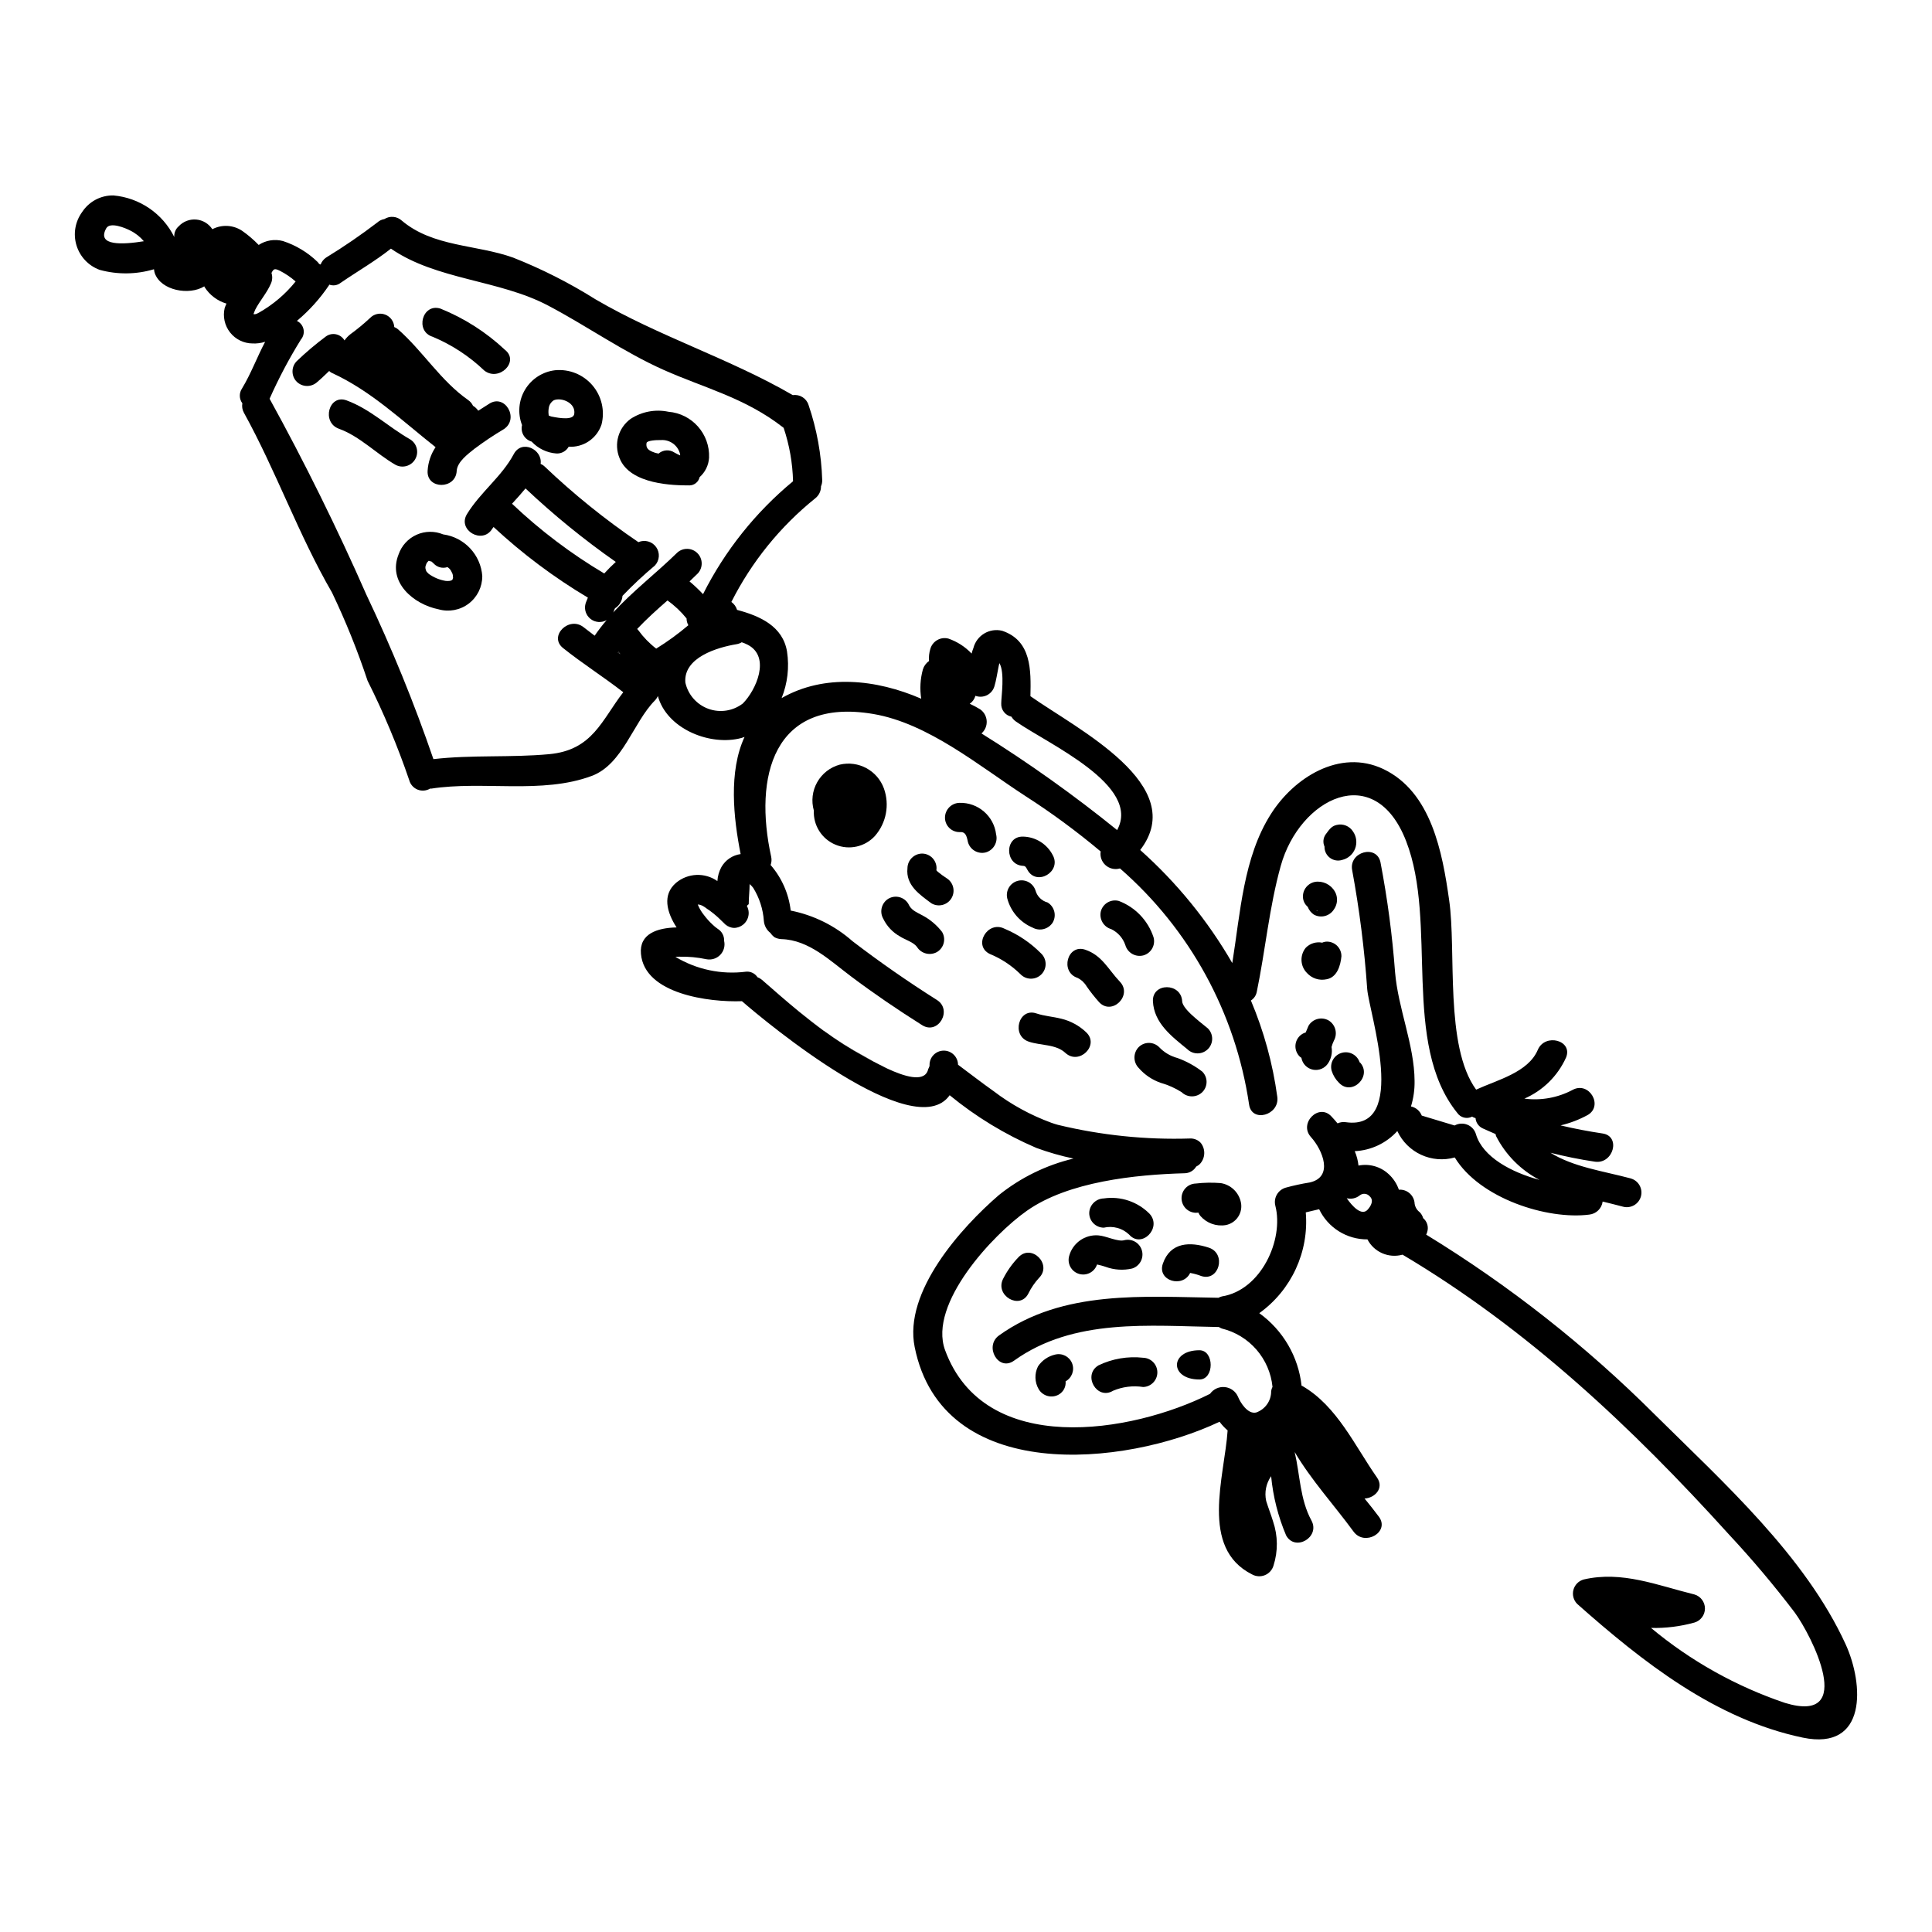 <?xml version="1.0" encoding="UTF-8"?>
<!-- Uploaded to: ICON Repo, www.svgrepo.com, Generator: ICON Repo Mixer Tools -->
<svg fill="#000000" width="800px" height="800px" version="1.1" viewBox="144 144 512 512" xmlns="http://www.w3.org/2000/svg">
 <g>
  <path d="m633.12 579.77c4.805 10.527 5.801 28.297-11.367 24.719-23.172-4.848-42.484-20.109-59.773-35.426-0.977-0.977-1.359-2.398-1.008-3.731 0.352-1.336 1.387-2.383 2.715-2.75 10.176-2.363 19.516 1.551 29.371 3.973 1.645 0.492 2.769 2.004 2.769 3.719 0 1.715-1.125 3.223-2.769 3.715-3.75 1.043-7.633 1.523-11.523 1.43 10.512 8.762 22.559 15.5 35.527 19.875 19.156 5.801 6.914-18.043 2.586-23.926v-0.004c-5.465-7.188-11.289-14.098-17.449-20.703-25.676-28.379-53.496-54.57-86.516-74.164v0.004c-3.668 1.016-7.551-0.672-9.301-4.051-5.453 0.039-10.441-3.074-12.797-7.992-1.113 0.281-2.305 0.516-3.543 0.836 0.879 10.449-3.801 20.59-12.32 26.707 6.293 4.531 10.367 11.523 11.207 19.234 0.082 0.039 0.16 0.039 0.238 0.082 9.18 5.324 13.871 15.855 19.75 24.242 1.969 2.82-0.594 5.445-3.297 5.562 1.312 1.574 2.586 3.219 3.816 4.848 2.941 4.055-3.777 7.906-6.719 3.938-5.246-7.156-11.168-13.59-15.617-21.105 1.43 6.082 1.391 12.559 4.453 18.164 2.363 4.41-4.328 8.305-6.719 3.938-2.121-5-3.461-10.293-3.973-15.699-1.336 1.906-1.812 4.285-1.312 6.559 0.559 1.828 1.273 3.617 1.832 5.445h-0.004c1.289 3.781 1.332 7.875 0.117 11.684-0.332 1.148-1.172 2.082-2.277 2.539-1.105 0.453-2.359 0.383-3.406-0.195-13.949-6.996-7.309-25.832-6.477-38.152h0.004c-0.797-0.688-1.52-1.461-2.148-2.305-25.234 11.961-73.441 16.688-80.793-19.793-2.981-14.664 12.32-31.672 22.336-40.297 5.789-4.637 12.531-7.938 19.75-9.66-3.344-0.699-6.633-1.645-9.84-2.82-8.277-3.547-16.012-8.25-22.973-13.965-9.34 13.277-48.723-19.395-55.047-24.918-8.66 0.32-25.832-1.867-26.766-12.555-0.477-5.324 4.328-6.875 9.445-6.996-2.621-4.016-3.852-8.66-0.117-11.844h0.004c3.129-2.594 7.602-2.769 10.926-0.438 0.078-1.309 0.441-2.59 1.074-3.738 1.078-1.863 2.953-3.125 5.086-3.418-1.906-9.578-3.219-21.855 1.035-31.039-0.543 0.207-1.102 0.367-1.668 0.477-8.148 1.711-19-2.863-21.301-11.324-0.195 0.438-0.461 0.836-0.789 1.18-5.723 5.762-8.504 16.926-16.73 19.992-13.195 4.93-28.855 1.23-42.602 3.379-0.078 0-0.117-0.039-0.199-0.039h-0.004c-1 0.617-2.234 0.73-3.332 0.301-1.094-0.434-1.922-1.355-2.231-2.492-3.078-9.031-6.769-17.84-11.047-26.371-2.648-7.977-5.797-15.781-9.422-23.367-8.902-15.352-14.785-32.152-23.367-47.691-0.41-0.754-0.547-1.621-0.395-2.465-0.867-1.16-0.898-2.742-0.078-3.938 2.383-3.938 3.973-8.309 6.121-12.359-1.078 0.344-2.211 0.492-3.34 0.438-2.324-0.016-4.516-1.086-5.953-2.914-1.438-1.824-1.965-4.207-1.434-6.469 0.137-0.402 0.297-0.797 0.477-1.18-2.398-0.707-4.461-2.262-5.801-4.375-0.039-0.078-0.039-0.156-0.078-0.195-3.977 2.465-11.445 1.148-13.113-3.461h-0.004c-0.105-0.32-0.172-0.652-0.195-0.992-0.004-0.027-0.016-0.059-0.039-0.078-4.688 1.398-9.672 1.453-14.391 0.156-2.957-1.086-5.231-3.504-6.137-6.523s-0.34-6.285 1.527-8.824c1.824-2.777 4.945-4.43 8.266-4.371 6.934 0.613 13.047 4.789 16.137 11.023-0.086-1.09 0.355-2.152 1.184-2.863 1.191-1.27 2.902-1.922 4.641-1.77 1.734 0.152 3.305 1.098 4.258 2.559 2.519-1.312 5.551-1.145 7.91 0.434 1.574 1.105 3.035 2.356 4.371 3.738 1.902-1.246 4.242-1.621 6.438-1.035 3.426 1.121 6.551 3.004 9.141 5.508 0.168 0.168 0.312 0.355 0.438 0.555 0.133 0.047 0.266 0.102 0.395 0.164 0.277-0.742 0.777-1.383 1.43-1.832 4.703-2.875 9.254-5.992 13.633-9.34 0.512-0.461 1.148-0.766 1.828-0.875 1.449-0.922 3.34-0.762 4.609 0.395 8.305 7.035 19.789 6.32 29.52 9.816 7.598 3.004 14.902 6.699 21.82 11.051 16.812 9.84 35.492 15.656 52.301 25.395 1.848-0.281 3.621 0.836 4.172 2.621 2.191 6.418 3.41 13.133 3.617 19.91 0.012 0.562-0.098 1.117-0.32 1.633 0.016 1.262-0.566 2.453-1.574 3.219-9.258 7.461-16.82 16.809-22.18 27.422 0.723 0.516 1.254 1.254 1.512 2.106 6.16 1.629 12.121 4.371 13.234 11.02 0.641 4.176 0.145 8.441-1.43 12.359 11.328-6.481 25.078-5.008 37 0.16-0.41-2.582-0.258-5.227 0.434-7.75 0.27-0.906 0.844-1.695 1.633-2.227-0.094-1.098 0.027-2.207 0.355-3.258 0.602-2.043 2.715-3.238 4.773-2.699 2.34 0.809 4.453 2.168 6.156 3.969 0.125-0.5 0.285-0.988 0.477-1.469 0.863-3.356 4.266-5.394 7.633-4.566 7.789 2.621 7.629 10.449 7.477 17.32l0.039 0.039c12.398 8.742 42.246 23.57 29.051 40.738l0.004-0.004c9.676 8.629 17.914 18.742 24.402 29.965 2.144-13.355 2.941-28.02 10.215-39.465 6.039-9.578 18.199-17.445 29.805-11.961 12.762 6.082 15.66 22.137 17.449 34.734 1.969 13.473-1.27 38.668 7.152 50.234 5.606-2.586 13.777-4.531 16.336-10.531 1.91-4.531 9.418-2.543 7.477 2.066h-0.004c-2.199 4.856-6.129 8.723-11.02 10.848 4.387 0.574 8.848-0.23 12.758-2.305 4.414-2.426 8.305 4.289 3.938 6.691h-0.004c-2.238 1.215-4.629 2.125-7.109 2.703 3.656 0.875 7.352 1.574 11.129 2.144 4.93 0.715 2.863 8.188-2.027 7.477-4.016-0.594-7.906-1.391-11.762-2.363 6.078 3.777 13.777 4.809 21.254 6.797v0.008c2.062 0.57 3.273 2.707 2.703 4.773-0.574 2.066-2.711 3.273-4.773 2.703-1.785-0.477-3.574-0.914-5.363-1.352h-0.004c-0.238 1.832-1.703 3.262-3.543 3.457-11.133 1.434-29.051-4.289-35.648-15.141-6.102 1.711-12.547-1.25-15.223-6.996-2.902 3.207-6.965 5.125-11.285 5.328 0.52 1.215 0.855 2.5 0.992 3.816 2.852-0.57 5.809 0.254 7.949 2.223 1.258 1.137 2.207 2.57 2.758 4.172 1.051-0.078 2.094 0.277 2.879 0.98 0.789 0.707 1.258 1.699 1.297 2.758 0.141 0.887 0.625 1.688 1.348 2.227 0.43 0.441 0.742 0.984 0.914 1.574 1.066 0.891 1.488 2.332 1.074 3.656-0.066 0.246-0.16 0.484-0.277 0.711 22.039 13.48 42.406 29.516 60.68 47.773 18.055 17.887 39.754 37.355 50.488 60.809zm-97.969-135.16c1.789 6 9.34 10.051 16.852 12.078-4.957-2.574-8.984-6.629-11.523-11.602-0.078-0.199-0.078-0.359-0.156-0.559-1.113-0.516-2.266-0.953-3.418-1.508-1.066-0.5-1.777-1.531-1.871-2.703-0.324-0.082-0.633-0.215-0.914-0.395-1.375 0.707-3.059 0.281-3.934-0.992-14.863-18.441-5.117-50.352-13.551-72.027-8.344-21.543-28.258-11.289-33.223 6.559-3.062 10.969-4.055 22.293-6.359 33.422l-0.004-0.004c-0.184 0.938-0.742 1.758-1.547 2.266 3.445 8.16 5.797 16.738 6.992 25.516 0.672 4.887-6.797 6.996-7.477 2.027-3.586-24.262-15.719-46.441-34.211-62.543-1.328 0.391-2.758 0.074-3.797-0.836-1.039-0.914-1.539-2.293-1.32-3.656-6.356-5.34-13.047-10.266-20.031-14.746-12.117-7.871-25.672-19.234-40.258-21.699-26.629-4.492-31.672 16.77-27.023 37.875v0.004c0.152 0.715 0.098 1.457-0.16 2.144 2.953 3.398 4.809 7.609 5.328 12.082 6.078 1.207 11.73 4.004 16.371 8.109 7.191 5.512 14.703 10.73 22.371 15.578 4.215 2.66 0.359 9.336-3.894 6.691-6.438-4.055-12.758-8.348-18.836-12.918-5.488-4.094-11.168-9.695-18.441-9.895h0.004c-0.637-0.02-1.262-0.184-1.832-0.477-0.438-0.312-0.812-0.703-1.109-1.152-1.012-0.777-1.648-1.949-1.75-3.223-0.215-3.098-1.184-6.098-2.824-8.738-0.246-0.344-0.539-0.652-0.871-0.914-0.059-0.098-0.086-0.207-0.078-0.32v0.195c0 1.75-0.234 3.543-0.234 5.285 0 0.199-0.441 0.359-0.48 0.559l-0.004 0.004c0.59 1.094 0.629 2.402 0.105 3.527-0.523 1.129-1.547 1.941-2.766 2.195-0.457 0.117-0.938 0.117-1.395 0-0.707-0.18-1.355-0.551-1.863-1.074-0.598-0.594-1.23-1.18-1.91-1.785v-0.004c-0.66-0.59-1.348-1.148-2.066-1.668-0.195-0.121-0.395-0.281-0.594-0.395-0.383-0.312-0.797-0.594-1.23-0.832-0.234-0.113-0.473-0.207-0.719-0.281-0.195-0.047-0.395-0.074-0.594-0.078 0.039 0.039 0.039 0.039 0.039 0.078 0.414 1.008 0.977 1.945 1.668 2.785 0.668 0.883 1.41 1.711 2.227 2.461 0.418 0.406 0.867 0.781 1.348 1.113 1.117 0.676 1.773 1.914 1.715 3.219 0.301 1.328-0.086 2.715-1.035 3.695-0.945 0.977-2.32 1.41-3.66 1.152-2.348-0.5-4.746-0.727-7.148-0.672-0.359-0.008-0.719 0.008-1.074 0.039 5.606 3.371 12.188 4.758 18.68 3.938 0.945-0.102 1.887 0.219 2.582 0.871 0.176 0.184 0.336 0.387 0.477 0.598h0.039c0.418 0.156 0.809 0.383 1.152 0.676 3.219 2.82 6.438 5.644 9.738 8.348 2.184 1.785 4.371 3.543 6.691 5.207 0.039-0.043 0.039 0 0.039 0 3.406 2.512 6.981 4.785 10.703 6.801 0.559 0.281 1.395 0.789 2.465 1.355 0.043-0.043 0.043 0 0.043 0 0.516 0.277 1.07 0.594 1.668 0.875h0.039c0.594 0.359 1.23 0.633 1.867 0.953 4.371 2.027 9.539 3.695 10.691 0.555 0.043-0.477 0.48-0.953 0.48-1.391v-0.117l-0.004-0.004c-0.023-2.082 1.648-3.789 3.734-3.812 2.086-0.023 3.793 1.652 3.816 3.734 3.102 2.301 6.199 4.723 9.418 6.996 4.648 3.547 9.805 6.371 15.297 8.383 0.559 0.199 1.152 0.395 1.75 0.555h0.004c11.469 2.773 23.258 3.992 35.051 3.617 1.066-0.039 2.098 0.395 2.82 1.18 1.312 1.68 1.195 4.066-0.273 5.606-0.273 0.258-0.582 0.469-0.918 0.633h-0.023c-0.148 0.246-0.324 0.473-0.516 0.68-0.676 0.703-1.609 1.102-2.582 1.113-12.957 0.359-30.766 2.184-41.77 9.934-8.863 6.199-26.191 24.602-21.699 36.918 10.449 28.535 49.438 22.043 70.223 11.605v0.004c0.887-1.266 2.391-1.949 3.93-1.793 1.539 0.16 2.871 1.137 3.484 2.559 0.637 1.574 2.586 4.691 4.809 4.176 2.402-0.832 4.004-3.106 3.977-5.644 0.051-0.402 0.172-0.793 0.359-1.156-0.363-3.648-1.852-7.098-4.258-9.867-2.406-2.769-5.613-4.723-9.176-5.59-0.273-0.109-0.539-0.238-0.789-0.395-18.363-0.277-38.43-2.465-54.316 8.941-4.094 2.902-7.945-3.812-3.938-6.715 17.008-12.164 38.465-10.254 58.145-9.977 0.293-0.148 0.598-0.27 0.914-0.359 10.332-1.629 16.492-14.98 14.168-24.043v0.004c-0.52-2.059 0.672-4.16 2.707-4.773 2.106-0.582 4.242-1.043 6.398-1.387 6.394-1.434 3.457-8.547 0.359-12.004-3.383-3.656 2.106-9.18 5.445-5.445 0.516 0.516 1.031 1.152 1.574 1.785h-0.004c0.684-0.309 1.441-0.418 2.184-0.312 16.73 2.387 6.199-28.973 5.684-35.25v-0.004c-0.73-10.57-2.062-21.09-3.984-31.512-0.953-4.887 6.519-6.953 7.512-2.066h-0.004c1.84 9.617 3.129 19.332 3.859 29.094 0.789 9.578 5.117 19.285 5.168 28.812 0.039 2.285-0.285 4.566-0.957 6.754 1.301 0.27 2.379 1.184 2.859 2.422l8.703 2.625c1.047-0.582 2.301-0.656 3.406-0.199 1.105 0.457 1.941 1.395 2.266 2.547zm-28.734 19.988c0.914-0.992 1.746-2.504 0.555-3.574h0.004c-0.672-0.766-1.824-0.871-2.621-0.242-0.969 0.789-2.25 1.07-3.457 0.758 1.391 2.027 3.891 4.809 5.523 3.059zm-66.367-100.62c6.519-11.883-18.48-22.891-26.828-28.777-0.48-0.332-0.883-0.766-1.18-1.27-1.656-0.348-2.805-1.855-2.703-3.543 0-1.832 0.992-8.07-0.477-10.652-0.078 0.355-0.199 0.672-0.238 0.992-0.359 1.746-0.594 3.5-1.109 5.207h-0.004c-0.312 1.012-1.027 1.848-1.973 2.312-0.949 0.465-2.047 0.52-3.039 0.152-0.242 0.855-0.777 1.598-1.504 2.106 0.945 0.434 1.863 0.926 2.754 1.469 1.027 0.715 1.668 1.863 1.738 3.113s-0.441 2.461-1.379 3.285c12.492 7.793 24.496 16.344 35.941 25.605zm-85.883-92.441c-0.121-4.828-0.965-9.609-2.504-14.191h-0.039c-10.137-7.945-21.023-10.531-31.711-15.301-10.691-4.766-20.348-11.648-30.699-17.09-12.988-6.836-29.57-6.754-41.613-15.062-4.211 3.336-8.863 6.004-13.316 9.055-0.852 0.684-2 0.863-3.019 0.48-0.031 0.031-0.043 0.074-0.039 0.117-2.387 3.555-5.262 6.754-8.547 9.5 0.895 0.418 1.543 1.23 1.754 2.199 0.211 0.965-0.039 1.973-0.68 2.727-3.125 5.035-5.902 10.281-8.309 15.699 9.145 16.574 18.047 34.617 25.637 51.902 6.746 14.188 12.684 28.746 17.781 43.605 10.215-1.18 20.43-0.359 30.68-1.316 11.527-1.07 13.91-9.02 19.633-16.414-5.203-4.055-10.809-7.59-15.977-11.723-3.894-3.148 1.629-8.586 5.488-5.488 0.953 0.754 1.906 1.473 2.902 2.227v0.008c0.98-1.434 2.043-2.816 3.18-4.133-1.344 0.766-3.019 0.648-4.242-0.297-1.227-0.945-1.762-2.535-1.363-4.031 0.156-0.555 0.438-1.074 0.633-1.629h0.004c-8.969-5.344-17.348-11.621-25-18.723l-0.355 0.48c-2.586 4.25-9.301 0.355-6.691-3.898 3.543-5.801 9.223-9.934 12.402-15.898 2.106-3.973 7.668-1.23 7.113 2.586v0.004c0.352 0.145 0.672 0.344 0.953 0.594 7.754 7.391 16.102 14.129 24.961 20.148 1.684-0.734 3.652-0.184 4.711 1.32 1.059 1.5 0.918 3.539-0.34 4.879-3.004 2.519-5.871 5.199-8.586 8.031-0.09 1.355-0.832 2.582-1.984 3.297-0.145 0.281-0.266 0.574-0.359 0.875-0.047 0.074-0.09 0.156-0.117 0.238 5.246-5.723 11.414-10.414 17.008-15.898 1.543-1.355 3.875-1.273 5.32 0.188 1.445 1.461 1.5 3.797 0.125 5.324-0.715 0.715-1.473 1.434-2.227 2.148 1.258 1.055 2.453 2.184 3.578 3.379 5.797-11.516 13.918-21.703 23.855-29.918zm-13.312 58.898c3.543-3.578 7.43-12.32 1.352-15.539-0.527-0.273-1.074-0.504-1.637-0.691-0.426 0.266-0.898 0.441-1.391 0.516-5.051 0.836-14.109 3.5-13.551 10.176v-0.004c0.711 3.207 3.008 5.824 6.094 6.949 3.086 1.121 6.527 0.594 9.133-1.406zm-14.43-20.746c-0.316-0.543-0.48-1.16-0.477-1.789-1.457-1.816-3.16-3.422-5.062-4.769-2.781 2.426-5.512 4.887-8.031 7.551 0.082 0.121 0.238 0.199 0.32 0.359l0.004-0.004c1.332 1.836 2.922 3.469 4.723 4.852 2.996-1.848 5.844-3.918 8.523-6.199zm-18.676 7.234c0.234 0.129 0.461 0.277 0.676 0.438-0.199-0.199-0.32-0.395-0.52-0.637v-0.004c-0.039 0.078-0.094 0.145-0.156 0.203zm-3.617-20.945c0.969-1.07 1.992-2.094 3.062-3.062-8.438-5.902-16.434-12.41-23.926-19.473-1.152 1.395-2.387 2.754-3.578 4.055v-0.004c7.434 7.055 15.633 13.254 24.441 18.484zm-81.789-77.379c-1.277-1.129-2.691-2.09-4.211-2.859-1.391-0.676-1.629-0.48-2.184 0.594h-0.004c0.297 0.902 0.254 1.883-0.121 2.754-1.07 2.543-2.981 4.609-4.211 7.035-0.156 0.359-0.281 0.754-0.438 1.113 0.438 0.117 0.754 0 1.473-0.395 3.723-2.109 7.012-4.906 9.695-8.242zm-40.219-10.668c-1.008-1.199-2.254-2.172-3.656-2.859-1.152-0.598-5.324-2.387-6.316-0.559-2.629 4.746 4.449 4.312 9.973 3.418z"/>
  <path d="m504.35 425.49c3.461 3.617-2.027 9.102-5.484 5.484-0.914-0.895-1.59-2-1.969-3.223-0.559-2.062 0.66-4.191 2.727-4.75 2.066-0.562 4.191 0.66 4.754 2.723z"/>
  <path d="m502.6 364.41c0.898 1.324 1.09 3.004 0.512 4.5-0.582 1.492-1.855 2.606-3.41 2.977-1.113 0.355-2.332 0.148-3.262-0.559-0.934-0.703-1.469-1.816-1.43-2.984-0.473-1.035-0.367-2.242 0.277-3.18 0.836-1.07 1.43-2.223 2.941-2.543 1.691-0.426 3.461 0.301 4.371 1.789z"/>
  <path d="m495.64 393.54c1.027-0.004 2.019 0.406 2.742 1.137 0.727 0.734 1.125 1.727 1.109 2.758-0.234 2.387-1.109 5.566-3.938 6.082l0.004-0.004c-1.91 0.422-3.898-0.219-5.207-1.668-1.809-1.832-1.93-4.738-0.281-6.715 1.137-1.129 2.758-1.621 4.328-1.312 0.391-0.18 0.812-0.273 1.242-0.277z"/>
  <path d="m498.07 380.94c0.484 1.359 0.273 2.871-0.559 4.055-1.129 1.797-3.461 2.406-5.324 1.387-0.746-0.5-1.316-1.223-1.629-2.066-0.82-0.688-1.285-1.711-1.273-2.781 0.023-2.141 1.758-3.871 3.898-3.894 2.156-0.023 4.106 1.289 4.887 3.301zm-5.008 4.531c0.039 0 0.078-0.039 0.117-0.078l0.004-0.004c-0.133-0.004-0.27-0.027-0.395-0.078 0.074 0.039 0.195 0.125 0.277 0.156z"/>
  <path d="m496.12 414.44c1.805 1.121 2.414 3.461 1.387 5.324-0.266 0.547-0.48 1.117-0.633 1.707 0.254 1.477-0.059 2.996-0.875 4.25-0.852 1.367-2.457 2.066-4.035 1.758-1.578-0.309-2.805-1.559-3.078-3.144-0.156-0.117-0.277-0.195-0.438-0.32-0.734-0.723-1.148-1.711-1.148-2.742s0.414-2.016 1.148-2.742c0.438-0.434 0.98-0.746 1.574-0.91 0.238-0.598 0.477-1.18 0.754-1.789v-0.004c1.105-1.84 3.481-2.461 5.344-1.387z"/>
  <path d="m472.84 462.58c0.297 1.34 0.039 2.746-0.719 3.891-0.758 1.148-1.945 1.938-3.297 2.191-2.508 0.41-5.051-0.508-6.715-2.426-0.219-0.262-0.391-0.559-0.516-0.875-0.238 0-0.48 0.039-0.715 0.039h-0.004c-2.09-0.066-3.75-1.781-3.75-3.875s1.66-3.809 3.75-3.875c2.203-0.258 4.426-0.297 6.637-0.117 2.648 0.418 4.766 2.426 5.328 5.047z"/>
  <path d="m464.37 474.65c4.723 1.574 2.703 9.055-2.027 7.512-0.898-0.348-1.828-0.613-2.777-0.789-0.121 0-0.121-0.039-0.16-0.039-1.945 4.094-8.82 2.106-7.231-2.465 1.98-5.731 7.231-5.848 12.195-4.219z"/>
  <path d="m464.09 416.53c1.52 1.504 1.535 3.957 0.031 5.477-1.504 1.523-3.957 1.535-5.481 0.031-4.133-3.379-8.82-6.91-9.102-12.68-0.234-5.008 7.516-4.969 7.75 0 0.039 1.035 1.352 2.465 2.305 3.383 1.434 1.34 2.984 2.57 4.496 3.789z"/>
  <path d="m462.62 427.99c0.723 0.719 1.133 1.699 1.133 2.723 0 1.02-0.41 2-1.133 2.719-1.527 1.484-3.957 1.484-5.484 0-1.707-1.082-3.562-1.91-5.508-2.461-2.277-0.781-4.309-2.152-5.883-3.973-1.469-1.535-1.469-3.953 0-5.488 0.723-0.723 1.699-1.133 2.723-1.133s2 0.41 2.723 1.133c1.305 1.383 2.973 2.371 4.809 2.863 2.383 0.848 4.617 2.07 6.621 3.617z"/>
  <path d="m461.86 501.83c3.977 0 3.977 7.75 0 7.75-7.941 0-7.941-7.75 0-7.75z"/>
  <path d="m449.71 392.42c0.555 2.062-0.648 4.188-2.703 4.769-2.062 0.539-4.176-0.66-4.773-2.703-0.621-1.863-1.969-3.394-3.734-4.25-2.051-0.59-3.269-2.699-2.754-4.773 0.578-2.055 2.707-3.258 4.766-2.699 4.367 1.664 7.746 5.215 9.199 9.656z"/>
  <path d="m448.71 465.73c3.258 3.734-2.184 9.223-5.484 5.445v-0.004c-1.789-1.699-4.312-2.387-6.719-1.824-2.121-0.016-3.836-1.73-3.852-3.856 0.039-2.117 1.734-3.832 3.852-3.894 4.496-0.66 9.031 0.879 12.203 4.133z"/>
  <path d="m446.96 503.82c2.09 0.066 3.75 1.781 3.75 3.875 0 2.09-1.66 3.809-3.75 3.875-2.707-0.422-5.473-0.074-7.992 0.996-4.25 2.582-8.148-4.094-3.894-6.719h0.004c3.691-1.781 7.809-2.484 11.883-2.027z"/>
  <path d="m441.96 472.66c2.043-0.488 4.106 0.73 4.664 2.758 0.559 2.023-0.59 4.129-2.598 4.754-2.324 0.535-4.754 0.383-6.996-0.438-0.754-0.258-1.523-0.469-2.305-0.633-0.652 1.992-2.777 3.098-4.785 2.492s-3.164-2.699-2.606-4.723c0.922-3.453 4.18-5.762 7.75-5.481 2.106 0.156 5.207 1.785 6.875 1.27z"/>
  <path d="m440.77 404.15c3.457 3.574-2.027 9.102-5.488 5.445v-0.004c-1.184-1.32-2.285-2.715-3.297-4.172-0.57-0.977-1.414-1.766-2.426-2.266-4.723-1.574-2.699-9.055 2.027-7.477 4.488 1.516 6.121 5.25 9.184 8.473z"/>
  <path d="m431.82 417.54c3.695 3.422-1.832 8.863-5.484 5.488-2.547-2.363-6.559-1.91-9.699-2.981-4.723-1.574-2.703-9.105 2.027-7.477 2.144 0.715 4.367 0.836 6.559 1.395v-0.004c2.477 0.594 4.75 1.824 6.598 3.578z"/>
  <path d="m423.61 502.98c1.871-0.469 3.801 0.523 4.508 2.32 0.703 1.793-0.035 3.836-1.723 4.766 0.137 1.414-0.562 2.781-1.793 3.496-1.855 1.062-4.223 0.445-5.324-1.387-1.094-1.863-1.168-4.152-0.195-6.082 1.059-1.574 2.68-2.688 4.527-3.113z"/>
  <path d="m423 370.64c2.387 4.371-4.289 8.305-6.715 3.894-0.359-0.633-0.477-1.031-1.113-1.07-4.969-0.199-5.008-7.949 0-7.75v-0.004c3.312 0.09 6.316 1.98 7.828 4.93z"/>
  <path d="m421.61 383.16c1.824 1.09 2.441 3.438 1.391 5.285-1.125 1.805-3.461 2.414-5.324 1.395-3.34-1.402-5.84-4.285-6.754-7.789-0.461-2.035 0.766-4.07 2.781-4.617 2.016-0.543 4.102 0.598 4.727 2.59 0.434 1.531 1.641 2.727 3.18 3.137z"/>
  <path d="m419.9 396.67c0.758 0.723 1.191 1.719 1.203 2.766 0.016 1.043-0.395 2.051-1.137 2.789-0.738 0.738-1.742 1.148-2.789 1.137s-2.043-0.445-2.762-1.203c-2.34-2.305-5.106-4.129-8.145-5.367-4.492-2.227-0.559-8.902 3.894-6.691h-0.004c3.652 1.523 6.961 3.754 9.738 6.57z"/>
  <path d="m413.94 477.14c3.461-3.578 8.941 1.91 5.449 5.484h-0.004c-1.148 1.246-2.113 2.652-2.859 4.176-2.266 4.453-8.941 0.516-6.691-3.898 1.066-2.117 2.453-4.059 4.106-5.762z"/>
  <path d="m407.98 365.12c0.523 2.059-0.672 4.16-2.703 4.769-2.078 0.551-4.211-0.68-4.769-2.754-0.355-1.707-0.633-2.754-2.223-2.621h-0.004c-1.023 0.004-2.004-0.398-2.731-1.125-0.723-0.723-1.129-1.703-1.121-2.731 0.02-2.125 1.727-3.852 3.852-3.894 4.906-0.137 9.109 3.484 9.699 8.355z"/>
  <path d="m394.78 376.68c1.852 1.09 2.473 3.473 1.387 5.328-1.086 1.852-3.469 2.477-5.324 1.387-3.18-2.363-6.836-4.809-6.359-9.301 0.02-2.125 1.73-3.848 3.856-3.891 1.027 0.004 2.012 0.414 2.734 1.145 0.723 0.73 1.125 1.719 1.121 2.746-0.039 0.676-0.195 0.48 0.559 1.113v0.004c0.648 0.523 1.324 1.016 2.027 1.469z"/>
  <path d="m393.67 390.99c0.527 0.891 0.676 1.953 0.414 2.953s-0.914 1.855-1.805 2.371c-1.852 1.016-4.176 0.406-5.289-1.391-0.953-1.27-3.098-1.867-4.492-2.754l0.004-0.004c-1.938-1.074-3.492-2.723-4.449-4.723-1.035-1.848-0.422-4.184 1.391-5.285 1.844-1.07 4.203-0.449 5.285 1.391 0.715 1.629 1.988 2.109 3.773 3.062 2.016 1.078 3.777 2.57 5.168 4.379z"/>
  <path d="m378.25 352.96c1.539 4.301 0.637 9.105-2.363 12.555-2.644 2.91-6.832 3.848-10.465 2.34-3.637-1.504-5.934-5.125-5.746-9.055-0.719-2.527-0.398-5.234 0.895-7.519 1.293-2.285 3.445-3.957 5.981-4.644 4.938-1.168 9.969 1.551 11.699 6.324z"/>
  <path d="m377.3 426.24c0.594 0.316 1.23 0.633 1.867 0.953-0.637-0.316-1.273-0.594-1.867-0.953z"/>
  <path d="m375.59 425.37c0.516 0.277 1.07 0.555 1.668 0.875-0.605-0.27-1.16-0.602-1.668-0.875z"/>
  <path d="m373.16 424.01c0.516 0.281 1.352 0.754 2.363 1.355-1.07-0.559-1.906-1.074-2.465-1.355h-0.004c-3.731-2.023-7.316-4.309-10.727-6.832 3.453 2.516 7.07 4.801 10.832 6.832z"/>
  <path d="m355.64 411.98c2.184 1.785 4.414 3.496 6.691 5.207-2.32-1.672-4.508-3.41-6.691-5.207z"/>
  <path d="m344.75 402.95h-0.039c-0.141-0.215-0.301-0.414-0.477-0.598 0.199 0.172 0.375 0.375 0.516 0.598z"/>
  <path d="m336 388.73c0.508 0.523 1.156 0.895 1.863 1.074-0.746-0.145-1.426-0.52-1.941-1.074-0.598-0.594-1.18-1.18-1.832-1.785 0.676 0.59 1.312 1.191 1.91 1.785z"/>
  <path d="m321.14 253.12c6.269 0.512 11.02 5.879 10.77 12.164-0.113 1.984-1.016 3.844-2.504 5.164-0.281 1.254-1.379 2.156-2.664 2.188-3.973 0-15.777-0.121-18.559-7.234-1.531-3.711-0.336-7.992 2.902-10.371 2.961-1.953 6.582-2.641 10.055-1.91zm3.098 11.562v0.004c0.023-0.148 0.008-0.297-0.039-0.438-0.594-2.293-2.758-3.82-5.117-3.617-0.996-0.039-3.578 0.078-3.738 0.754-0.234 1.27 0.438 1.871 1.473 2.305v0.004c0.543 0.246 1.117 0.418 1.707 0.516 1.18-1.035 2.906-1.148 4.211-0.281 0.484 0.285 0.988 0.539 1.504 0.758z"/>
  <path d="m330.2 384.04c0.434 0.238 0.844 0.52 1.23 0.832-0.395-0.301-0.805-0.578-1.23-0.832z"/>
  <path d="m308.42 317.34c-0.215-0.16-0.441-0.309-0.676-0.438 0.062-0.059 0.117-0.125 0.156-0.203 0.203 0.246 0.32 0.445 0.52 0.641z"/>
  <path d="m291.09 242.12c3.754-0.367 7.449 1.121 9.902 3.984 2.457 2.867 3.356 6.75 2.418 10.402-1.234 3.707-4.805 6.121-8.703 5.879-0.656 1.172-1.922 1.867-3.258 1.793-2.508-0.18-4.852-1.309-6.559-3.148-1.883-0.543-3.004-2.473-2.543-4.375-1.199-3.094-0.902-6.566 0.809-9.41 1.711-2.844 4.637-4.734 7.934-5.125zm5.09 11.602c0.477-2.941-3.34-4.492-5.406-3.656h-0.004c-0.574 0.363-1.012 0.91-1.23 1.551-0.191 0.715-0.246 1.457-0.156 2.191 0.004 0.121 0.031 0.238 0.078 0.352 0.191 0.043 0.379 0.113 0.559 0.203 2.66 0.555 5.879 0.953 6.16-0.641z"/>
  <path d="m277.82 236.71c3.938 3.098-1.574 8.547-5.488 5.484v-0.004c-3.969-3.789-8.602-6.82-13.668-8.941-4.769-1.469-2.754-8.941 2.027-7.477v-0.004c6.336 2.555 12.145 6.266 17.129 10.941z"/>
  <path d="m273.61 251.02c4.215-2.781 8.07 3.938 3.938 6.691-2.703 1.602-5.316 3.348-7.828 5.231-1.668 1.352-4.531 3.418-4.688 5.84-0.238 4.969-7.988 4.969-7.711 0v0.004c0.129-2.246 0.855-4.414 2.109-6.281-8.863-6.996-17.168-14.984-27.551-19.711h-0.004c-0.234-0.125-0.449-0.289-0.637-0.48-1.035 0.957-2.027 1.988-3.102 2.863-1.527 1.48-3.957 1.48-5.484 0-1.508-1.516-1.508-3.969 0-5.484 2.445-2.344 5.035-4.535 7.75-6.555 0.781-0.551 1.754-0.746 2.684-0.539 0.93 0.203 1.73 0.789 2.207 1.613 0.441-0.609 0.961-1.16 1.551-1.629 1.82-1.324 3.559-2.758 5.203-4.297 1.031-1.078 2.606-1.441 4.004-0.926 1.398 0.52 2.356 1.82 2.434 3.312 0.367 0.137 0.703 0.34 0.996 0.594 6.598 5.805 11.324 13.672 18.598 18.758 0.551 0.383 0.992 0.906 1.273 1.512 0.555 0.332 1.027 0.777 1.391 1.312 1-0.633 1.953-1.238 2.867-1.828z"/>
  <path d="m262.63 294.34c-0.039 0-0.039-0.043-0.078-0.043-1.289 0.414-2.703 0.043-3.617-0.953-0.199-0.156-0.359-0.359-0.559-0.516-0.234-0.078-0.516-0.117-0.711-0.199h-0.086c-0.129 0.125-0.246 0.254-0.359 0.395-0.09 0.121-0.168 0.254-0.234 0.391-0.078 0.195-0.145 0.395-0.203 0.598-0.082 0.305-0.066 0.625 0.043 0.914 0.117 0.438 0.117 0.516 0.789 1.152 1.332 0.961 2.871 1.602 4.492 1.867 0.328 0.039 0.664 0.039 0.996 0 0.133-0.012 0.266-0.039 0.391-0.078l0.234-0.117c0.043 0 0.082-0.039 0.121-0.078 0.039-0.039 0.039-0.082 0.078-0.121l0.004-0.004c0.047-0.129 0.086-0.258 0.117-0.391l0.039-0.039c-0.039-0.039-0.039-0.039-0.039-0.117s-0.039-0.438-0.039-0.555c0-0.117-0.078-0.281-0.117-0.438v-0.004c-0.07-0.164-0.152-0.324-0.238-0.48-0.211-0.48-0.555-0.891-0.992-1.18zm9.18 2.344h-0.004c0.012 2.859-1.324 5.562-3.606 7.289-2.281 1.73-5.242 2.281-7.996 1.496-6.598-1.316-13.551-7.156-10.57-14.562v-0.004c0.805-2.312 2.527-4.191 4.762-5.191 2.234-1 4.785-1.035 7.043-0.094 5.637 0.777 9.965 5.391 10.375 11.066z"/>
  <path d="m252.7 260.44c1.801 1.113 2.387 3.457 1.316 5.281-1.07 1.828-3.402 2.465-5.25 1.434-5.09-2.941-9.379-7.512-14.957-9.535-4.688-1.707-2.66-9.223 2.027-7.516 6.375 2.348 11.051 7.039 16.863 10.336z"/>
 </g>
</svg>